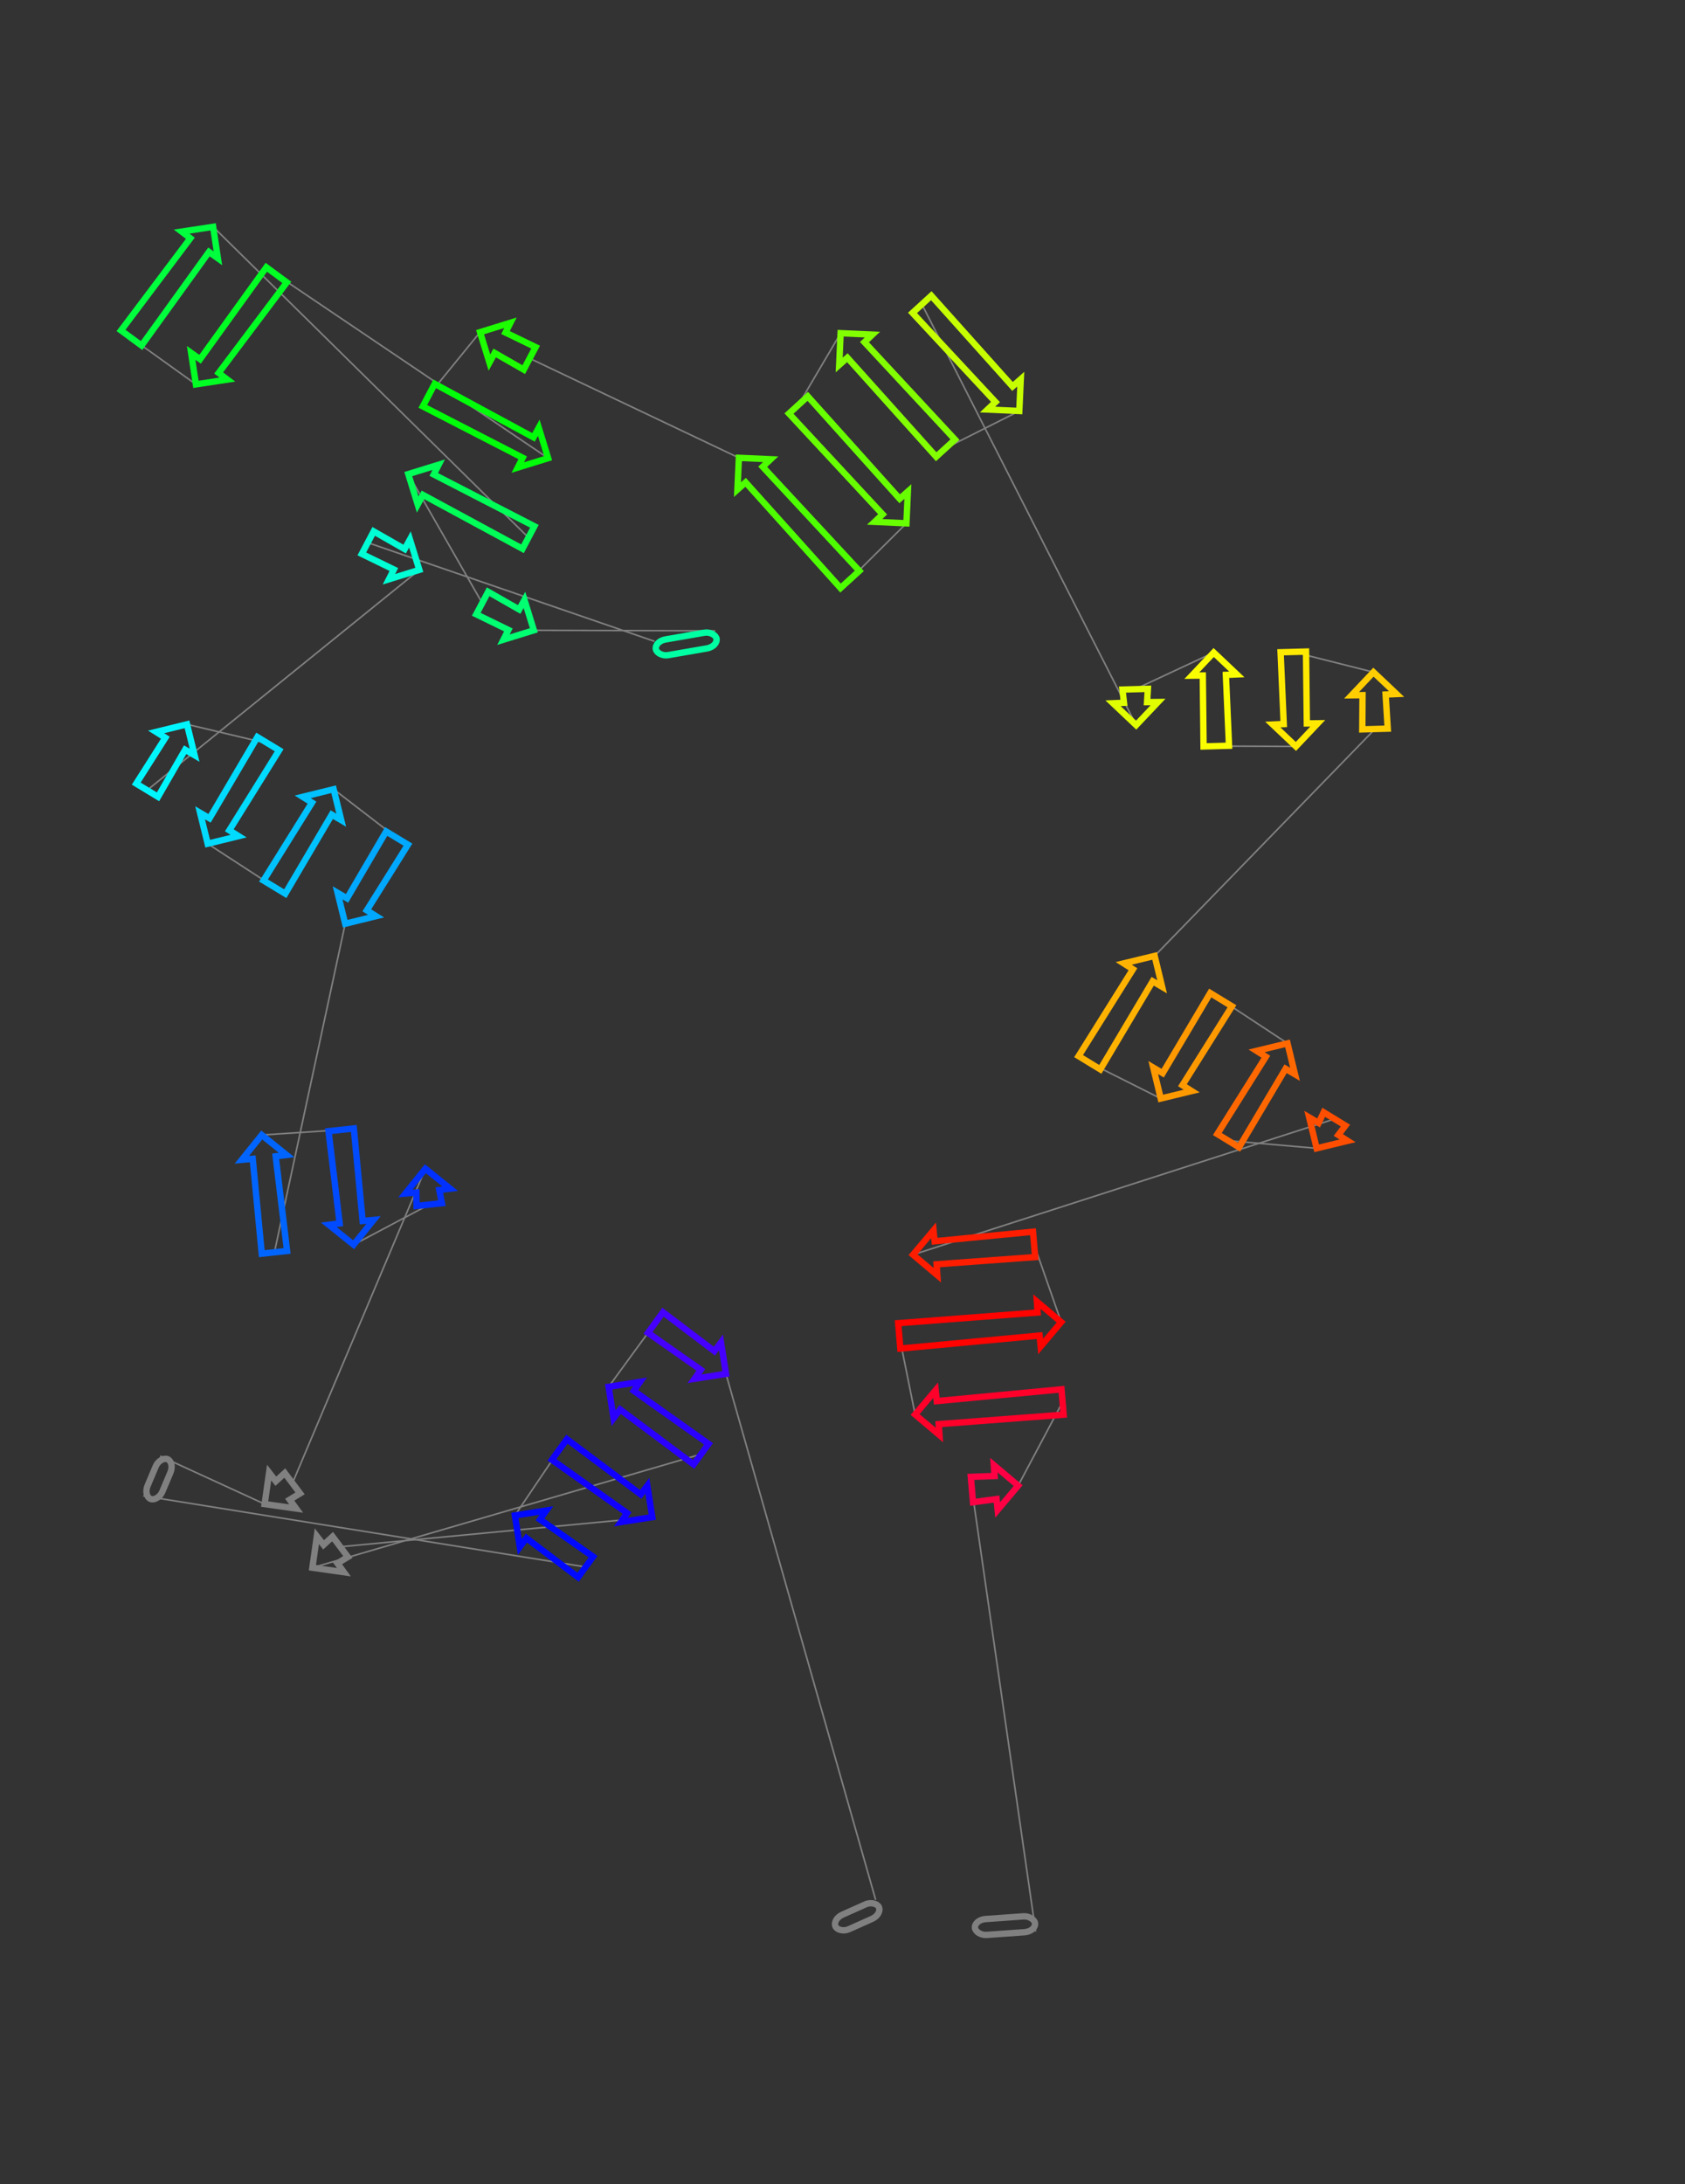 <?xml version="1.0" encoding="utf-8" ?>
<svg baseProfile="full" height="1372.546" version="1.1" width="1059.315" xmlns="http://www.w3.org/2000/svg" xmlns:ev="http://www.w3.org/2001/xml-events" xmlns:xlink="http://www.w3.org/1999/xlink"><rect width="100%" height="100%" fill="#333333" stroke="none"/><defs /><line style="stroke: grey; opacity: 2.0" x1="550.494" x2="456.39" y1="1193.87" y2="863.34" /><line style="stroke: grey; opacity: 2.0" x1="412.096" x2="382.627" y1="831.089" y2="871.485" /><line style="stroke: grey; opacity: 2.0" x1="440.757" x2="196.387" y1="913.811" y2="985.171" /><line style="stroke: grey; opacity: 2.0" x1="213.898" x2="410.065" y1="972.014" y2="953.382" /><line style="stroke: grey; opacity: 2.0" x1="351.705" x2="323.698" y1="910.89" y2="952.326" /><line style="stroke: grey; opacity: 2.0" x1="368.152" x2="90.085" y1="984.694" y2="940.011" /><line style="stroke: grey; opacity: 2.0" x1="100.653" x2="166.377" y1="915.005" y2="945.181" /><line style="stroke: grey; opacity: 2.0" x1="183.838" x2="267.422" y1="932.061" y2="734.42" /><line style="stroke: grey; opacity: 2.0" x1="269.857" x2="222.292" y1="756.957" y2="782.209" /><line style="stroke: grey; opacity: 2.0" x1="214.489" x2="164.56" y1="709.982" y2="713.248" /><line style="stroke: grey; opacity: 2.0" x1="172.524" x2="217.01" y1="786.963" y2="580.489" /><line style="stroke: grey; opacity: 2.0" x1="249.617" x2="209.74" y1="526.646" y2="495.968" /><line style="stroke: grey; opacity: 2.0" x1="172.499" x2="130.565" y1="557.464" y2="530.201" /><line style="stroke: grey; opacity: 2.0" x1="168.652" x2="117.565" y1="467.309" y2="455.174" /><line style="stroke: grey; opacity: 2.0" x1="92.489" x2="263.615" y1="496.583" y2="358.117" /><line style="stroke: grey; opacity: 2.0" x1="231.198" x2="411.477" y1="341.004" y2="403.029" /><line style="stroke: grey; opacity: 2.0" x1="449.611" x2="335.607" y1="396.424" y2="396.09" /><line style="stroke: grey; opacity: 2.0" x1="303.149" x2="256.69" y1="378.956" y2="297.926" /><line style="stroke: grey; opacity: 2.0" x1="332.218" x2="133.982" y1="337.795" y2="142.543" /><line style="stroke: grey; opacity: 2.0" x1="82.539" x2="123.171" y1="212.396" y2="241.539" /><line style="stroke: grey; opacity: 2.0" x1="173.869" x2="344.606" y1="172.699" y2="287.92" /><line style="stroke: grey; opacity: 2.0" x1="269.551" x2="301.791" y1="248.3" y2="208.744" /><line style="stroke: grey; opacity: 2.0" x1="332.996" x2="464.51" y1="225.217" y2="287.699" /><line style="stroke: grey; opacity: 2.0" x1="534.33" x2="569.846" y1="364.14" y2="328.849" /><line style="stroke: grey; opacity: 2.0" x1="501.916" x2="528.475" y1="254.476" y2="209.377" /><line style="stroke: grey; opacity: 2.0" x1="594.46" x2="640.81" y1="281.619" y2="258.265" /><line style="stroke: grey; opacity: 2.0" x1="579.574" x2="714.267" y1="191.221" y2="455.683" /><line style="stroke: grey; opacity: 2.0" x1="713.644" x2="763.027" y1="433.1" y2="410.056" /><line style="stroke: grey; opacity: 2.0" x1="764.648" x2="814.705" y1="468.848" y2="469.06" /><line style="stroke: grey; opacity: 2.0" x1="813.068" x2="863.454" y1="409.678" y2="422.399" /><line style="stroke: grey; opacity: 2.0" x1="864.438" x2="725.89" y1="458.114" y2="600.701" /><line style="stroke: grey; opacity: 2.0" x1="684.909" x2="729.729" y1="667.834" y2="690.334" /><line style="stroke: grey; opacity: 2.0" x1="767.666" x2="809.434" y1="628.187" y2="655.676" /><line style="stroke: grey; opacity: 2.0" x1="772.125" x2="827.743" y1="716.795" y2="721.619" /><line style="stroke: grey; opacity: 2.0" x1="839.01" x2="573.991" y1="703.16" y2="788.473" /><line style="stroke: grey; opacity: 2.0" x1="650.096" x2="667.145" y1="782.002" y2="830.828" /><line style="stroke: grey; opacity: 2.0" x1="565.338" x2="575.321" y1="839.485" y2="888.919" /><line style="stroke: grey; opacity: 2.0" x1="668.013" x2="640.095" y1="881.037" y2="933.575" /><line style="stroke: grey; opacity: 2.0" x1="611.018" x2="651.066" y1="936.047" y2="1213.728" /><rect height="10" rx="7" ry="45" style="stroke: grey; stroke-width:4; stroke-linecap:round; fill-opacity:0; opacity:2.0" transform="rotate(-204.083 554.574 1202.999)" width="29.866" x="554.574" y="1202.999" /><polygon points="440.589,860.821 407.387,837.556 416.805,824.621 449.14,849.076 453.281,843.583 456.39,863.34 436.633,866.448" style="stroke: #4500ff; stroke-width:4; stroke-linecap:round; fill-opacity:0; opacity:2.0" /><polygon points="398.427,874.004 445.466,907.343 436.048,920.278 389.876,885.749 385.735,891.242 382.627,871.485 402.384,868.377" style="stroke: #2b00ff; stroke-width:4; stroke-linecap:round; fill-opacity:0; opacity:2.0" /><polygon points="203.42,970.8 209.092,965.618 218.703,978.409 212.147,982.415 216.188,987.982 196.387,985.171 199.197,965.37" style="stroke: grey; stroke-width:4; stroke-linecap:round; fill-opacity:0; opacity:2.0" /><polygon points="394.264,950.863 346.996,917.357 356.414,904.422 402.816,939.119 406.956,933.625 410.065,953.382 390.308,956.491" style="stroke: #1100ff; stroke-width:4; stroke-linecap:round; fill-opacity:0; opacity:2.0" /><polygon points="339.498,954.845 372.861,978.227 363.443,991.161 330.947,966.589 326.806,972.083 323.698,952.326 343.455,949.217" style="stroke: #0009ff; stroke-width:4; stroke-linecap:round; fill-opacity:0; opacity:2.0" /><rect height="10" rx="7" ry="45" style="stroke: grey; stroke-width:4; stroke-linecap:round; fill-opacity:0; opacity:2.0" transform="rotate(-247.089 109.864 918.898)" width="27.148" x="109.864" y="918.898" /><polygon points="173.411,930.81 179.032,925.665 188.644,938.457 182.138,942.424 186.179,947.992 166.377,945.181 169.188,925.379" style="stroke: grey; stroke-width:4; stroke-linecap:round; fill-opacity:0; opacity:2.0" /><polygon points="276.175,747.814 277.811,756.098 261.903,757.817 261.732,749.374 254.881,750 267.422,734.42 283.002,746.962" style="stroke: #0031ff; stroke-width:4; stroke-linecap:round; fill-opacity:0; opacity:2.0" /><polygon points="213.539,768.815 206.535,710.841 222.443,709.122 227.982,767.255 234.833,766.63 222.292,782.209 206.713,769.667" style="stroke: #004bff; stroke-width:4; stroke-linecap:round; fill-opacity:0; opacity:2.0" /><polygon points="173.313,726.642 180.478,786.104 164.57,787.823 158.87,728.202 152.019,728.828 164.56,713.248 180.14,725.79" style="stroke: #0065ff; stroke-width:4; stroke-linecap:round; fill-opacity:0; opacity:2.0" /><polygon points="218.182,564.532 242.774,522.502 256.46,530.791 230.608,572.057 236.433,575.718 217.01,580.489 212.239,561.066" style="stroke: #00a8ff; stroke-width:4; stroke-linecap:round; fill-opacity:0; opacity:2.0" /><polygon points="208.569,511.925 179.342,561.608 165.656,553.32 196.142,504.4 190.318,500.739 209.74,495.968 214.512,515.391" style="stroke: #00c2ff; stroke-width:4; stroke-linecap:round; fill-opacity:0; opacity:2.0" /><polygon points="131.736,514.244 161.809,463.165 175.495,471.453 144.163,521.77 149.988,525.43 130.565,530.201 125.794,510.779" style="stroke: #00dbff; stroke-width:4; stroke-linecap:round; fill-opacity:0; opacity:2.0" /><polygon points="116.394,471.131 99.332,500.727 85.646,492.439 103.967,463.606 98.143,459.946 117.565,455.174 122.336,474.597" style="stroke: #00f6ff; stroke-width:4; stroke-linecap:round; fill-opacity:0; opacity:2.0" /><polygon points="247.617,357.885 227.463,348.079 234.932,333.929 254.399,345.038 257.711,339.008 263.615,358.117 244.507,364.021" style="stroke: #00ffd4; stroke-width:4; stroke-linecap:round; fill-opacity:0; opacity:2.0" /><rect height="10" rx="7" ry="45" style="stroke: #00ffa2; stroke-width:4; stroke-linecap:round; fill-opacity:0; opacity:2.0" transform="rotate(-189.827 451.317 406.277)" width="38.701" x="451.317" y="406.277" /><polygon points="319.609,395.858 299.415,386.03 306.884,371.881 326.391,383.011 329.702,376.981 335.607,396.09 316.498,401.994" style="stroke: #00ff71; stroke-width:4; stroke-linecap:round; fill-opacity:0; opacity:2.0" /><polygon points="272.688,298.157 335.952,330.721 328.483,344.87 265.906,311.005 262.595,317.034 256.69,297.926 275.799,292.021" style="stroke: #00ff57; stroke-width:4; stroke-linecap:round; fill-opacity:0; opacity:2.0" /><polygon points="131.377,158.33 88.981,217.14 76.097,207.652 119.68,149.715 114.209,145.544 133.982,142.543 136.983,162.317" style="stroke: #00ff3d; stroke-width:4; stroke-linecap:round; fill-opacity:0; opacity:2.0" /><polygon points="125.776,225.753 167.428,167.955 180.311,177.443 137.474,234.368 142.945,238.538 123.171,241.539 120.17,221.766" style="stroke: #00ff23; stroke-width:4; stroke-linecap:round; fill-opacity:0; opacity:2.0" /><polygon points="328.607,287.688 265.817,255.374 273.286,241.225 335.389,274.841 338.701,268.811 344.606,287.92 325.497,293.824" style="stroke: #00ff09; stroke-width:4; stroke-linecap:round; fill-opacity:0; opacity:2.0" /><polygon points="317.789,208.975 336.73,218.142 329.261,232.291 311.007,221.823 307.695,227.853 301.791,208.744 320.899,202.839" style="stroke: #1dff00; stroke-width:4; stroke-linecap:round; fill-opacity:0; opacity:2.0" /><polygon points="479.488,293.327 540.237,358.745 528.423,369.535 468.761,303.124 463.606,307.679 464.51,287.699 484.49,288.604" style="stroke: #4eff00; stroke-width:4; stroke-linecap:round; fill-opacity:0; opacity:2.0" /><polygon points="554.869,323.221 496.009,259.871 507.823,249.081 565.595,313.424 570.751,308.869 569.846,328.849 549.867,327.944" style="stroke: #68ff00; stroke-width:4; stroke-linecap:round; fill-opacity:0; opacity:2.0" /><polygon points="543.453,215.005 600.367,276.224 588.553,287.015 532.726,224.802 527.57,229.357 528.475,209.377 548.455,210.282" style="stroke: #82ff00; stroke-width:4; stroke-linecap:round; fill-opacity:0; opacity:2.0" /><polygon points="625.832,252.638 573.667,196.616 585.48,185.826 636.559,242.84 641.715,238.285 640.81,258.265 620.831,257.36" style="stroke: #c6ff00; stroke-width:4; stroke-linecap:round; fill-opacity:0; opacity:2.0" /><polygon points="706.613,441.632 705.647,433.32 721.641,432.879 721.135,441.232 728.014,441.156 714.267,455.683 699.74,441.936" style="stroke: #e0ff00; stroke-width:4; stroke-linecap:round; fill-opacity:0; opacity:2.0" /><polygon points="770.681,424.107 772.645,468.628 756.651,469.068 756.159,424.507 749.28,424.583 763.027,410.056 777.554,423.803" style="stroke: #faff00; stroke-width:4; stroke-linecap:round; fill-opacity:0; opacity:2.0" /><polygon points="807.051,455.009 805.071,409.899 821.065,409.458 821.573,454.609 828.452,454.533 814.705,469.06 800.179,455.313" style="stroke: #ffe900; stroke-width:4; stroke-linecap:round; fill-opacity:0; opacity:2.0" /><polygon points="871.108,436.449 872.435,457.893 856.441,458.334 856.585,436.85 849.707,436.925 863.454,422.399 877.98,436.146" style="stroke: #ffcd00; stroke-width:4; stroke-linecap:round; fill-opacity:0; opacity:2.0" /><polygon points="724.662,616.654 691.737,672.003 678.081,663.666 712.262,609.084 706.45,605.403 725.89,600.701 730.592,620.14" style="stroke: #ffb300; stroke-width:4; stroke-linecap:round; fill-opacity:0; opacity:2.0" /><polygon points="730.957,674.382 760.838,624.019 774.494,632.356 743.357,681.951 749.169,685.632 729.729,690.334 725.027,670.895" style="stroke: #ff9900; stroke-width:4; stroke-linecap:round; fill-opacity:0; opacity:2.0" /><polygon points="808.207,671.629 778.954,720.963 765.297,712.626 795.807,664.059 789.995,660.378 809.434,655.676 814.137,675.115" style="stroke: #ff6800; stroke-width:4; stroke-linecap:round; fill-opacity:0; opacity:2.0" /><polygon points="828.971,705.666 832.182,698.992 845.839,707.329 841.371,713.235 847.182,716.916 827.743,721.619 823.04,702.179" style="stroke: #ff4e00; stroke-width:4; stroke-linecap:round; fill-opacity:0; opacity:2.0" /><polygon points="587.58,780.028 649.419,774.031 650.774,789.973 588.811,794.503 589.28,801.366 573.991,788.473 586.884,773.184" style="stroke: #ff1d00; stroke-width:4; stroke-linecap:round; fill-opacity:0; opacity:2.0" /><polygon points="653.556,839.273 566.016,847.456 564.66,831.514 652.325,824.798 651.856,817.935 667.145,830.828 654.252,846.117" style="stroke: #ff0300; stroke-width:4; stroke-linecap:round; fill-opacity:0; opacity:2.0" /><polygon points="588.91,880.473 667.335,873.066 668.691,889.008 590.141,894.949 590.61,901.812 575.321,888.919 588.214,873.629" style="stroke: #ff002a; stroke-width:4; stroke-linecap:round; fill-opacity:0; opacity:2.0" /><polygon points="626.506,942.021 611.696,944.019 610.34,928.076 625.275,927.545 624.806,920.682 640.095,933.575 627.202,948.864" style="stroke: #ff0044; stroke-width:4; stroke-linecap:round; fill-opacity:0; opacity:2.0" /><rect height="10" rx="7" ry="45" style="stroke: grey; stroke-width:4; stroke-linecap:round; fill-opacity:0; opacity:2.0" transform="rotate(-4.082 612.565 1206.45)" width="37.885" x="612.565" y="1206.45" /></svg>